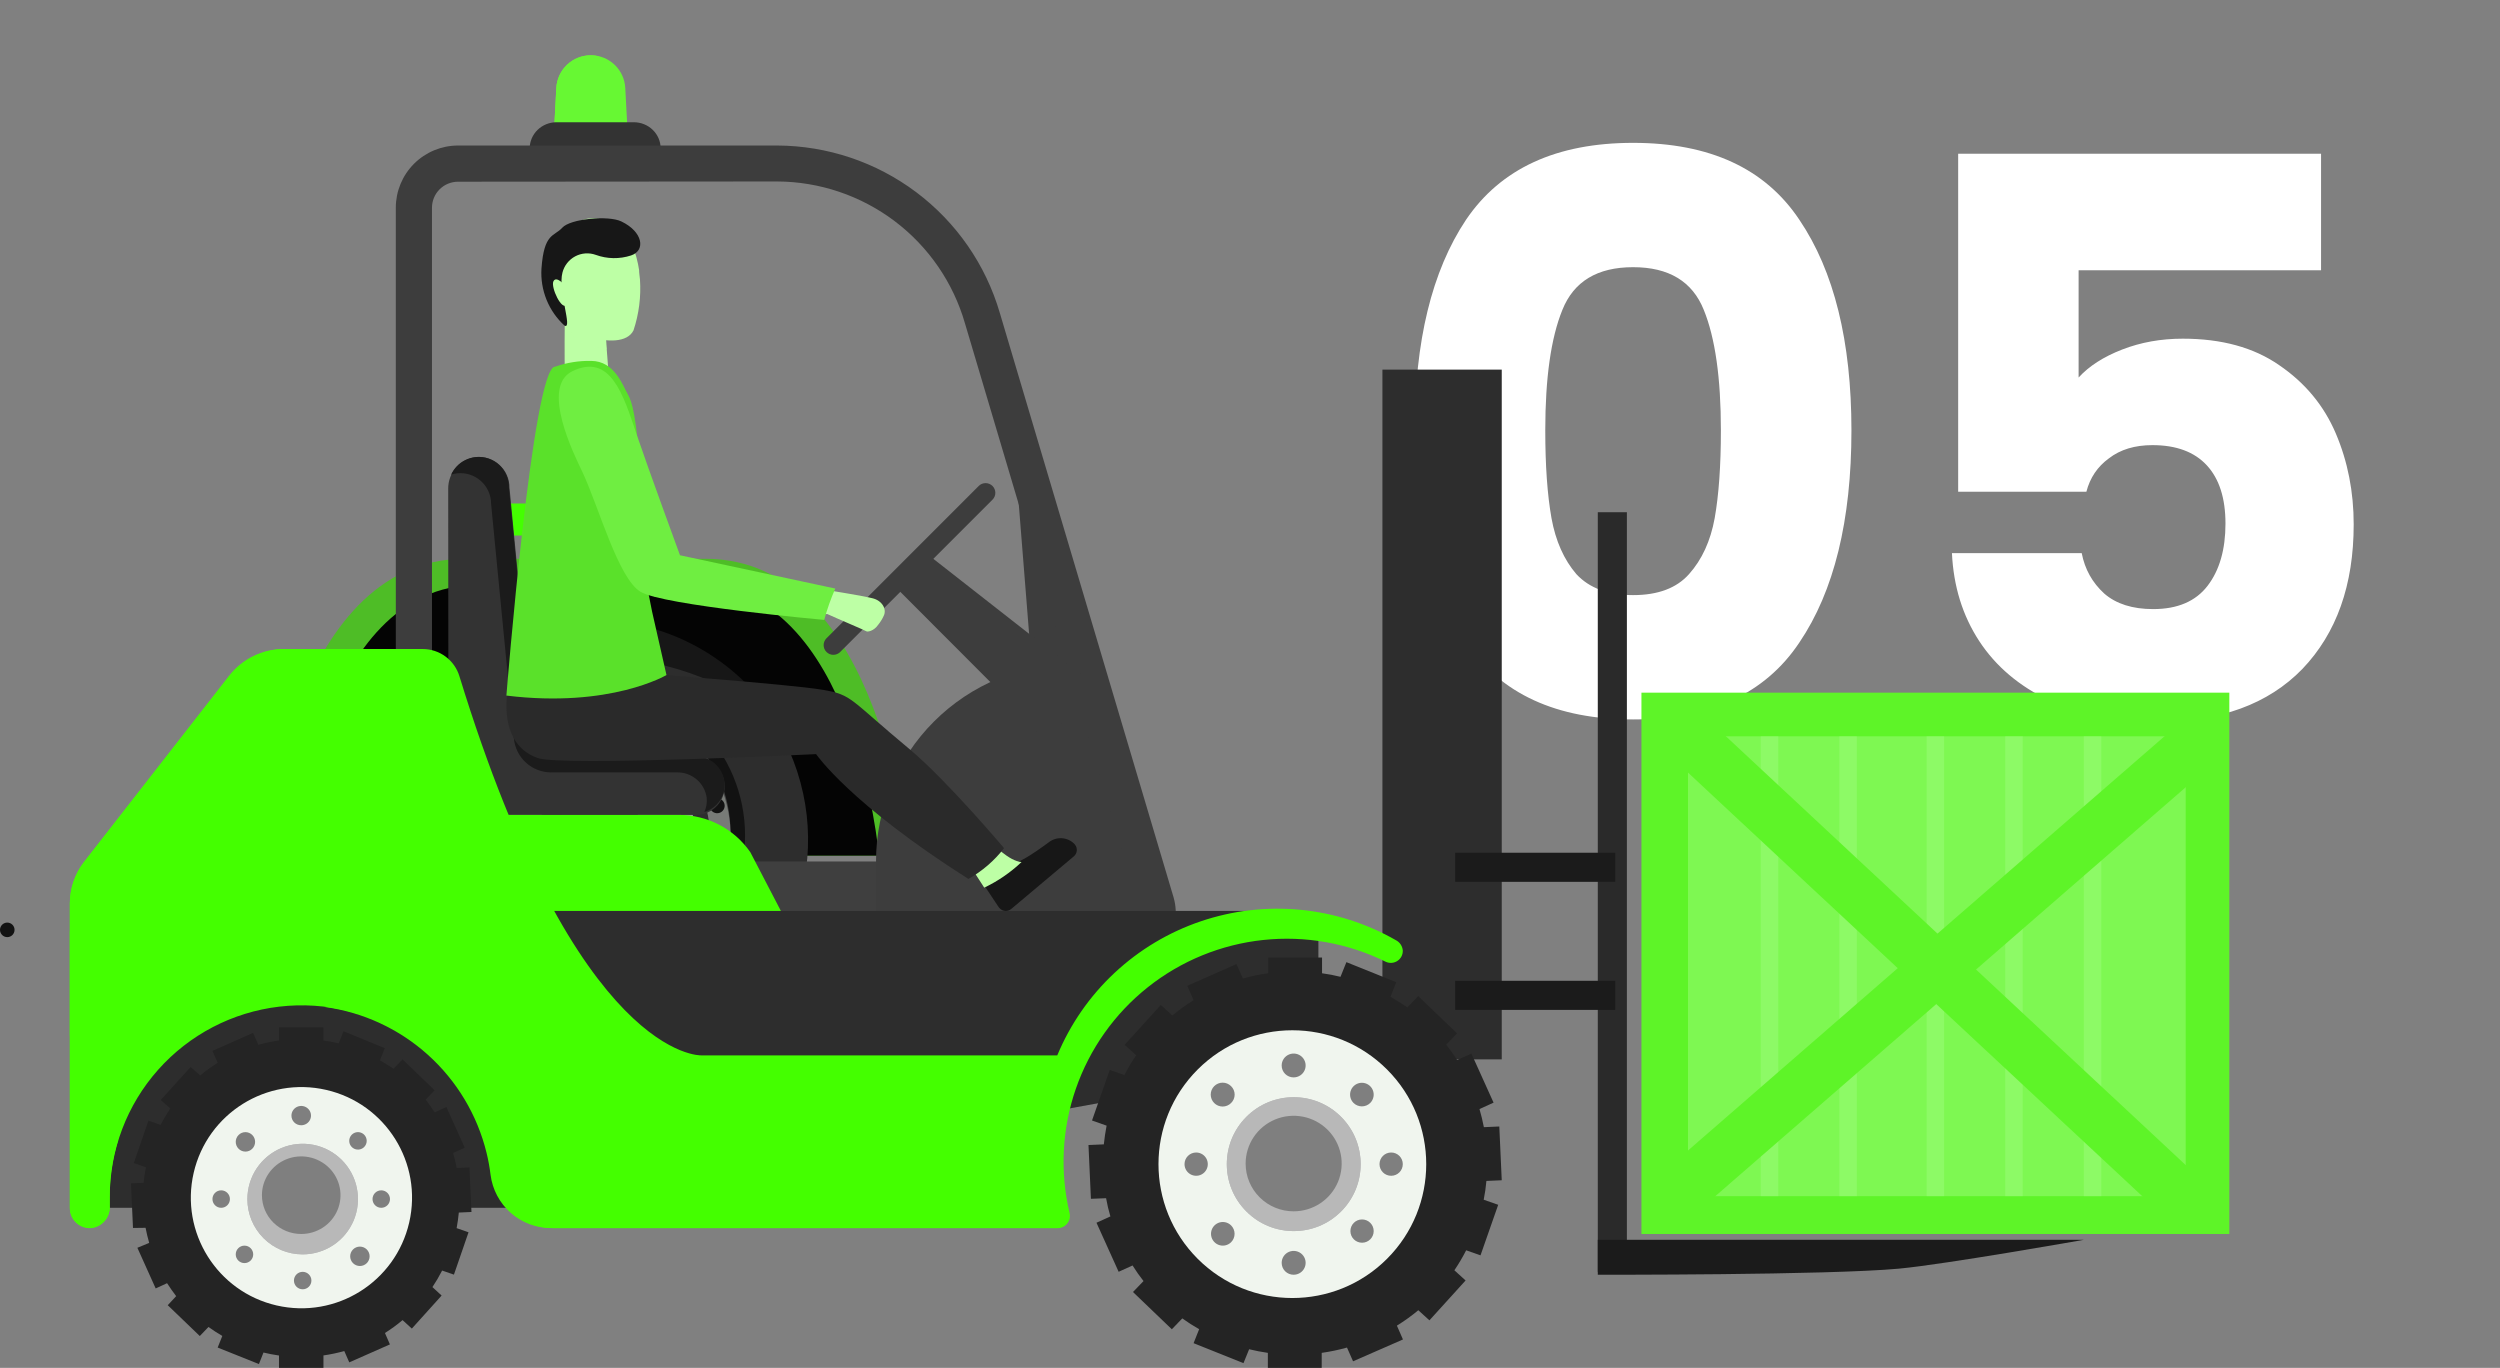 <svg xmlns="http://www.w3.org/2000/svg" width="859" height="470" viewBox="0 0 859 470" fill="none"><rect x="0" y="0" width="859" height="470" fill="#808080" stroke="none"/><path d="M486.1 147.875C486.1 117.259 491.974 93.14 503.722 75.518C515.648 57.896 534.783 49.085 561.127 49.085C587.471 49.085 606.517 57.896 618.265 75.518C630.191 93.14 636.154 117.259 636.154 147.875C636.154 178.847 630.191 203.144 618.265 220.766C606.517 238.388 587.471 247.199 561.127 247.199C534.783 247.199 515.648 238.388 503.722 220.766C491.974 203.144 486.1 178.847 486.1 147.875ZM591.298 147.875C591.298 129.897 589.34 116.102 585.424 106.49C581.508 96.7 573.409 91.805 561.127 91.805C548.845 91.805 540.746 96.7 536.83 106.49C532.914 116.102 530.956 129.897 530.956 147.875C530.956 159.979 531.668 170.036 533.092 178.046C534.516 185.878 537.364 192.286 541.636 197.27C546.086 202.076 552.583 204.479 561.127 204.479C569.671 204.479 576.079 202.076 580.351 197.27C584.801 192.286 587.738 185.878 589.162 178.046C590.586 170.036 591.298 159.979 591.298 147.875ZM797.514 92.873H714.21V129.719C717.77 125.803 722.754 122.599 729.162 120.107C735.57 117.615 742.512 116.369 749.988 116.369C763.338 116.369 774.374 119.395 783.096 125.447C791.996 131.499 798.493 139.331 802.587 148.943C806.681 158.555 808.728 168.968 808.728 180.182C808.728 201.008 802.854 217.562 791.106 229.844C779.358 241.948 762.804 248 741.444 248C727.204 248 714.833 245.597 704.331 240.791C693.829 235.807 685.73 228.954 680.034 220.232C674.338 211.51 671.223 201.453 670.689 190.061H715.278C716.346 195.579 718.927 200.207 723.021 203.945C727.115 207.505 732.722 209.285 739.842 209.285C748.208 209.285 754.438 206.615 758.532 201.275C762.626 195.935 764.673 188.815 764.673 179.915C764.673 171.193 762.537 164.518 758.265 159.89C753.993 155.262 747.763 152.948 739.575 152.948C733.523 152.948 728.539 154.461 724.623 157.487C720.707 160.335 718.126 164.162 716.88 168.968H672.825V52.823H797.514V92.873Z" fill="white"></path><path d="M242.433 192H159.683C99.001 192 90 294 90 294H312C312 294 303.086 192 242.433 192Z" fill="#4EBD26"></path><path d="M238.951 201H164.02C109.106 201 101 294 101 294H302C302 294 293.894 201 238.951 201Z" fill="#040404"></path><path d="M225.465 360.279C265.122 347.394 286.825 304.8 273.94 265.143C261.055 225.487 218.461 203.784 178.805 216.669C139.148 229.554 117.445 272.148 130.33 311.805C143.215 351.462 185.808 373.164 225.465 360.279Z" fill="#2D2D2D"></path><path d="M203.515 225.825C226.576 225.532 249.021 233.372 267 248C260.144 237.26 250.741 228.431 239.649 222.317C228.557 216.203 216.129 213 203.5 213C190.871 213 178.443 216.203 167.351 222.317C156.259 228.431 146.856 237.26 140 248C157.988 233.368 180.443 225.528 203.515 225.825Z" fill="#171717"></path><path d="M256 287C256 297.484 252.861 307.732 246.982 316.448C241.102 325.165 232.744 331.958 222.967 335.968C213.189 339.979 202.431 341.027 192.052 338.979C181.673 336.932 172.14 331.882 164.66 324.466C157.179 317.051 152.085 307.605 150.024 297.322C147.963 287.039 149.027 276.382 153.081 266.698C157.135 257.014 163.996 248.738 172.798 242.918C181.6 237.098 191.947 233.994 202.529 234C209.553 234 216.509 235.371 222.998 238.035C229.487 240.699 235.383 244.603 240.349 249.525C245.315 254.447 249.253 260.29 251.938 266.72C254.623 273.15 256.004 280.041 256 287Z" fill="#121212"></path><path d="M236.884 322.295C255.824 303.355 255.824 272.646 236.884 253.705C217.944 234.765 187.235 234.765 168.295 253.705C149.354 272.646 149.354 303.354 168.295 322.295C187.235 341.235 217.943 341.235 236.884 322.295Z" fill="#525651"></path><path opacity="0.22" d="M202.514 239C229.28 239 251 260.038 251 286H154C154 260.038 175.72 239 202.514 239Z" fill="white"></path><path d="M231.974 316.992C247.985 300.98 247.985 275.02 231.974 259.009C215.963 242.997 190.003 242.997 173.991 259.009C157.98 275.02 157.98 300.98 173.991 316.992C190.003 333.003 215.962 333.003 231.974 316.992Z" fill="#2E2E2E"></path><path d="M202.5 325C222.658 325 239 308.658 239 288.5C239 268.342 222.658 252 202.5 252C182.342 252 166 268.342 166 288.5C166 308.658 182.342 325 202.5 325Z" fill="#838D7F"></path><path opacity="0.22" d="M202.529 252C212.202 252 221.478 255.793 228.318 262.544C235.158 269.295 239 278.452 239 288H166C166.004 283.269 166.952 278.584 168.79 274.215C170.627 269.845 173.319 265.875 176.711 262.532C180.103 259.189 184.129 256.539 188.559 254.732C192.989 252.924 197.736 251.996 202.529 252Z" fill="white"></path><path d="M221 288.471C221.006 292.132 219.925 295.713 217.894 298.76C215.864 301.807 212.975 304.182 209.593 305.586C206.211 306.99 202.489 307.359 198.898 306.646C195.307 305.933 192.008 304.171 189.418 301.581C186.829 298.992 185.067 295.693 184.354 292.102C183.641 288.511 184.01 284.789 185.414 281.407C186.818 278.025 189.193 275.136 192.24 273.106C195.287 271.075 198.868 269.994 202.529 270C204.955 270 207.357 270.478 209.598 271.406C211.839 272.334 213.875 273.695 215.59 275.41C217.305 277.125 218.666 279.161 219.594 281.402C220.522 283.643 221 286.045 221 288.471Z" fill="#2D2D2D"></path><path d="M203.015 277.951C209.647 277.804 216.082 280.326 221 285C220.053 280.734 217.759 276.929 214.491 274.206C211.223 271.482 207.173 270 203 270C198.827 270 194.777 271.482 191.509 274.206C188.241 276.929 185.947 280.734 185 285C189.927 280.322 196.373 277.8 203.015 277.951Z" fill="#171717"></path><path d="M200.172 333.386C200.166 333.899 200.314 334.401 200.596 334.83C200.878 335.259 201.283 335.595 201.758 335.795C202.233 335.995 202.757 336.05 203.263 335.954C203.77 335.857 204.236 335.614 204.603 335.253C204.97 334.893 205.221 334.432 205.324 333.93C205.427 333.428 205.377 332.907 205.181 332.433C204.985 331.959 204.651 331.553 204.223 331.268C203.794 330.983 203.29 330.83 202.774 330.83C202.434 330.827 202.096 330.89 201.78 331.016C201.465 331.143 201.178 331.331 200.936 331.569C200.694 331.806 200.502 332.089 200.37 332.401C200.239 332.713 200.172 333.048 200.172 333.386ZM200.172 243.585C200.172 244.096 200.324 244.596 200.61 245.021C200.896 245.446 201.303 245.777 201.778 245.973C202.254 246.169 202.777 246.22 203.282 246.12C203.786 246.02 204.25 245.774 204.614 245.413C204.978 245.051 205.226 244.591 205.326 244.089C205.427 243.588 205.375 243.068 205.178 242.596C204.981 242.123 204.648 241.72 204.22 241.436C203.792 241.152 203.289 241 202.774 241C202.084 241 201.422 241.272 200.934 241.757C200.446 242.242 200.172 242.899 200.172 243.585ZM188.565 331.179C188.472 331.507 188.447 331.85 188.49 332.188C188.532 332.526 188.643 332.852 188.815 333.147C188.986 333.442 189.215 333.7 189.489 333.905C189.762 334.111 190.074 334.26 190.407 334.345C190.735 334.43 191.077 334.451 191.413 334.406C191.75 334.36 192.074 334.249 192.367 334.079C192.66 333.909 192.917 333.684 193.122 333.415C193.328 333.147 193.478 332.841 193.564 332.515C193.651 332.189 193.671 331.849 193.626 331.515C193.58 331.181 193.468 330.859 193.297 330.568C193.126 330.276 192.899 330.021 192.629 329.817C192.359 329.613 192.05 329.464 191.722 329.378C191.396 329.29 191.055 329.267 190.72 329.31C190.384 329.353 190.061 329.461 189.768 329.628C189.474 329.796 189.217 330.019 189.011 330.285C188.804 330.551 188.653 330.855 188.565 331.179ZM211.955 244.456C211.868 244.782 211.847 245.122 211.893 245.456C211.939 245.79 212.05 246.112 212.221 246.403C212.393 246.695 212.62 246.95 212.89 247.154C213.16 247.358 213.468 247.507 213.797 247.593C214.125 247.679 214.467 247.699 214.803 247.654C215.14 247.608 215.464 247.497 215.757 247.328C216.05 247.158 216.307 246.932 216.512 246.664C216.718 246.395 216.868 246.089 216.954 245.763C217.04 245.437 217.061 245.097 217.016 244.763C216.97 244.429 216.858 244.107 216.687 243.816C216.516 243.525 216.289 243.27 216.019 243.065C215.749 242.861 215.44 242.712 215.112 242.626C214.784 242.541 214.442 242.52 214.105 242.565C213.769 242.611 213.445 242.722 213.152 242.892C212.859 243.062 212.602 243.287 212.397 243.556C212.191 243.824 212.041 244.13 211.955 244.456ZM177.922 326.183C177.581 326.773 177.489 327.472 177.668 328.129C177.846 328.785 178.279 329.344 178.872 329.683C179.466 330.022 180.17 330.113 180.831 329.936C181.491 329.759 182.054 329.328 182.395 328.739C182.737 328.149 182.83 327.449 182.655 326.791C182.479 326.133 182.05 325.57 181.46 325.225C181.165 325.055 180.839 324.944 180.5 324.9C180.162 324.856 179.818 324.879 179.489 324.968C179.16 325.058 178.852 325.211 178.583 325.42C178.314 325.628 178.089 325.888 177.922 326.183ZM223.006 248.319C222.665 248.908 222.574 249.608 222.752 250.264C222.93 250.921 223.363 251.48 223.957 251.819C224.55 252.157 225.254 252.248 225.915 252.071C226.576 251.894 227.138 251.464 227.48 250.875C227.649 250.583 227.758 250.261 227.802 249.927C227.845 249.593 227.822 249.254 227.734 248.929C227.646 248.604 227.494 248.3 227.287 248.033C227.081 247.766 226.823 247.543 226.529 247.375C226.236 247.207 225.912 247.098 225.576 247.055C225.24 247.012 224.898 247.034 224.571 247.122C224.244 247.21 223.937 247.361 223.669 247.566C223.4 247.771 223.175 248.027 223.006 248.319ZM168.975 318.429C168.734 318.667 168.543 318.949 168.412 319.261C168.281 319.572 168.214 319.907 168.214 320.244C168.214 320.582 168.281 320.916 168.412 321.227C168.543 321.539 168.734 321.822 168.975 322.059C169.46 322.541 170.117 322.811 170.803 322.811C171.488 322.811 172.146 322.541 172.63 322.059C173.115 321.578 173.387 320.925 173.387 320.244C173.387 319.563 173.115 318.91 172.63 318.429C172.391 318.189 172.106 317.999 171.793 317.869C171.479 317.739 171.143 317.672 170.803 317.672C170.463 317.672 170.127 317.739 169.813 317.869C169.499 317.999 169.215 318.189 168.975 318.429ZM232.889 254.912C232.404 255.393 232.132 256.046 232.132 256.727C232.132 257.408 232.404 258.061 232.889 258.542C233.373 259.023 234.031 259.294 234.716 259.294C235.401 259.294 236.059 259.023 236.543 258.542C236.785 258.304 236.976 258.022 237.107 257.71C237.238 257.399 237.305 257.064 237.305 256.727C237.305 256.389 237.238 256.055 237.107 255.744C236.976 255.432 236.785 255.149 236.543 254.912C236.056 254.435 235.4 254.167 234.716 254.167C234.032 254.167 233.375 254.435 232.889 254.912ZM162.309 308.758C161.719 309.103 161.29 309.666 161.115 310.324C160.94 310.982 161.033 311.682 161.374 312.272C161.715 312.861 162.278 313.292 162.939 313.469C163.599 313.646 164.304 313.555 164.897 313.216C165.49 312.877 165.923 312.318 166.102 311.661C166.28 311.005 166.188 310.305 165.847 309.716C165.504 309.125 164.94 308.692 164.277 308.513C163.614 308.333 162.907 308.421 162.309 308.758ZM240.549 263.799C239.958 264.144 239.529 264.707 239.354 265.365C239.179 266.023 239.272 266.723 239.613 267.313C239.871 267.747 240.252 268.096 240.709 268.316C241.166 268.536 241.678 268.616 242.181 268.547C242.684 268.478 243.155 268.263 243.535 267.929C243.915 267.595 244.187 267.156 244.317 266.669C244.447 266.181 244.429 265.667 244.265 265.189C244.1 264.712 243.798 264.294 243.395 263.987C242.992 263.68 242.507 263.499 242.001 263.465C241.494 263.432 240.989 263.548 240.549 263.799ZM158.421 297.634C157.93 297.766 157.489 298.04 157.155 298.421C156.821 298.802 156.608 299.273 156.543 299.774C156.478 300.275 156.564 300.784 156.79 301.237C157.016 301.69 157.372 302.066 157.813 302.317C158.255 302.569 158.761 302.685 159.269 302.651C159.776 302.616 160.262 302.434 160.665 302.125C161.068 301.817 161.37 301.396 161.532 300.917C161.695 300.439 161.711 299.923 161.578 299.435C161.494 299.108 161.344 298.802 161.139 298.534C160.933 298.266 160.676 298.041 160.382 297.873C160.087 297.706 159.762 297.598 159.425 297.557C159.089 297.516 158.747 297.542 158.421 297.634ZM245.753 274.371C245.423 274.458 245.114 274.609 244.844 274.816C244.574 275.023 244.348 275.282 244.18 275.576C244.011 275.871 243.903 276.196 243.862 276.532C243.821 276.869 243.847 277.21 243.94 277.536C244.119 278.191 244.552 278.749 245.144 279.086C245.736 279.424 246.439 279.514 247.098 279.337C247.757 279.16 248.318 278.73 248.658 278.142C248.998 277.553 249.089 276.855 248.911 276.2C248.732 275.544 248.301 274.984 247.71 274.642C247.119 274.299 246.416 274.202 245.753 274.371ZM157.544 285.93C157.036 285.935 156.542 286.09 156.122 286.374C155.703 286.659 155.378 287.06 155.188 287.527C154.997 287.995 154.951 288.508 155.053 289.002C155.156 289.495 155.403 289.948 155.764 290.303C156.125 290.657 156.583 290.898 157.082 290.994C157.58 291.09 158.096 291.038 158.564 290.844C159.033 290.65 159.433 290.322 159.714 289.902C159.996 289.483 160.146 288.99 160.146 288.485C160.146 288.147 160.078 287.813 159.947 287.501C159.816 287.189 159.624 286.906 159.382 286.668C159.14 286.43 158.853 286.243 158.537 286.116C158.222 285.989 157.884 285.926 157.544 285.93Z" fill="#121212"></path><path d="M247.5 290C248.881 290 250 288.881 250 287.5C250 286.119 248.881 285 247.5 285C246.119 285 245 286.119 245 287.5C245 288.881 246.119 290 247.5 290Z" fill="#121212"></path><path d="M160.222 273.855C159.563 273.686 158.864 273.784 158.276 274.127C157.688 274.469 157.259 275.03 157.081 275.686C156.955 276.175 156.976 276.691 157.142 277.167C157.309 277.644 157.612 278.061 158.015 278.366C158.418 278.67 158.902 278.849 159.407 278.879C159.911 278.909 160.413 278.79 160.849 278.535C161.286 278.281 161.637 277.903 161.859 277.45C162.081 276.996 162.163 276.487 162.096 275.987C162.029 275.486 161.816 275.017 161.482 274.637C161.149 274.258 160.71 273.986 160.222 273.855ZM247.101 297.138C246.612 297.006 246.095 297.022 245.616 297.184C245.136 297.346 244.715 297.646 244.406 298.046C244.097 298.447 243.914 298.93 243.88 299.435C243.846 299.939 243.962 300.443 244.214 300.881C244.466 301.32 244.842 301.674 245.296 301.899C245.749 302.124 246.259 302.209 246.761 302.145C247.263 302.08 247.734 301.868 248.116 301.536C248.497 301.204 248.771 300.766 248.904 300.277C248.996 299.953 249.022 299.613 248.981 299.279C248.94 298.944 248.832 298.621 248.664 298.328C248.496 298.036 248.271 297.78 248.003 297.575C247.734 297.371 247.427 297.222 247.101 297.138ZM165.341 263.275C164.899 263.014 164.39 262.891 163.877 262.921C163.365 262.951 162.873 263.132 162.464 263.442C162.055 263.751 161.747 264.176 161.58 264.661C161.413 265.146 161.394 265.669 161.525 266.165C161.656 266.661 161.932 267.107 162.317 267.445C162.702 267.784 163.18 268.001 163.688 268.068C164.197 268.135 164.714 268.05 165.174 267.823C165.635 267.595 166.017 267.237 166.272 266.792C166.612 266.201 166.704 265.501 166.53 264.842C166.356 264.184 165.929 263.62 165.341 263.275ZM243.232 308.271C242.638 307.934 241.934 307.846 241.275 308.026C240.616 308.206 240.054 308.638 239.713 309.23C239.374 309.82 239.282 310.52 239.46 311.177C239.637 311.834 240.068 312.394 240.658 312.733C241.248 313.072 241.949 313.163 242.606 312.986C243.264 312.809 243.824 312.378 244.163 311.788C244.502 311.198 244.595 310.497 244.421 309.838C244.247 309.18 243.819 308.617 243.232 308.271ZM173.02 254.38C172.536 253.903 171.883 253.635 171.202 253.635C170.522 253.635 169.869 253.903 169.384 254.38C169.144 254.618 168.954 254.901 168.824 255.213C168.694 255.525 168.627 255.859 168.627 256.197C168.627 256.535 168.694 256.869 168.824 257.181C168.954 257.493 169.144 257.776 169.384 258.014C169.866 258.495 170.52 258.766 171.202 258.766C171.884 258.766 172.538 258.495 173.02 258.014C173.502 257.532 173.773 256.878 173.773 256.197C173.773 255.515 173.502 254.862 173.02 254.38ZM236.601 317.95C236.363 317.711 236.08 317.52 235.768 317.39C235.456 317.26 235.121 317.193 234.783 317.193C234.445 317.193 234.11 317.26 233.798 317.39C233.486 317.52 233.203 317.711 232.965 317.95C232.483 318.432 232.212 319.086 232.212 319.767C232.212 320.449 232.483 321.102 232.965 321.584C233.447 322.066 234.101 322.336 234.783 322.336C235.465 322.336 236.119 322.066 236.601 321.584C236.841 321.346 237.031 321.063 237.162 320.751C237.292 320.439 237.358 320.105 237.358 319.767C237.358 319.429 237.292 319.095 237.162 318.783C237.031 318.471 236.841 318.188 236.601 317.95ZM182.735 247.782C182.568 247.486 182.345 247.226 182.078 247.017C181.81 246.808 181.503 246.655 181.176 246.566C180.848 246.476 180.506 246.453 180.17 246.497C179.833 246.541 179.509 246.652 179.215 246.823C178.628 247.168 178.201 247.732 178.027 248.39C177.852 249.049 177.945 249.749 178.284 250.34C178.624 250.93 179.184 251.36 179.841 251.538C180.498 251.715 181.199 251.624 181.789 251.284C182.379 250.945 182.81 250.386 182.988 249.729C183.165 249.072 183.074 248.372 182.735 247.782ZM227.701 325.711C227.535 325.416 227.311 325.156 227.044 324.947C226.776 324.738 226.469 324.585 226.142 324.495C225.814 324.406 225.472 324.383 225.136 324.427C224.799 324.471 224.475 324.582 224.181 324.752C223.594 325.098 223.167 325.661 222.993 326.32C222.819 326.978 222.911 327.679 223.251 328.269C223.59 328.859 224.15 329.29 224.807 329.467C225.464 329.644 226.165 329.553 226.755 329.214C227.345 328.875 227.777 328.315 227.954 327.658C228.131 327.002 228.04 326.301 227.701 325.711ZM193.845 243.916C193.759 243.589 193.61 243.283 193.405 243.015C193.201 242.746 192.946 242.52 192.654 242.35C192.362 242.18 192.04 242.069 191.705 242.024C191.371 241.978 191.031 241.999 190.704 242.085C190.377 242.17 190.071 242.32 189.802 242.524C189.533 242.728 189.307 242.983 189.137 243.275C188.967 243.567 188.856 243.889 188.81 244.223C188.765 244.557 188.786 244.898 188.872 245.224C188.958 245.55 189.107 245.857 189.311 246.125C189.516 246.394 189.771 246.62 190.063 246.79C190.354 246.96 190.677 247.071 191.011 247.116C191.346 247.162 191.686 247.141 192.013 247.055C192.339 246.969 192.646 246.82 192.915 246.616C193.184 246.411 193.409 246.156 193.58 245.865C193.75 245.573 193.861 245.251 193.906 244.917C193.952 244.582 193.931 244.242 193.845 243.916ZM217.114 330.711C217.026 330.386 216.875 330.082 216.67 329.816C216.464 329.55 216.208 329.327 215.917 329.159C215.625 328.992 215.303 328.884 214.969 328.841C214.636 328.798 214.297 328.821 213.972 328.909C213.474 329.038 213.026 329.312 212.685 329.697C212.344 330.081 212.125 330.559 212.057 331.068C211.988 331.578 212.073 332.096 212.3 332.557C212.528 333.018 212.887 333.401 213.333 333.657C213.779 333.913 214.292 334.03 214.805 333.994C215.318 333.957 215.808 333.769 216.214 333.453C216.619 333.137 216.921 332.708 217.082 332.219C217.242 331.731 217.253 331.206 217.114 330.711Z" fill="#121212"></path><path d="M2.5 322C3.881 322 5 320.881 5 319.5C5 318.119 3.881 317 2.5 317C1.119 317 0 318.119 0 319.5C0 320.881 1.119 322 2.5 322Z" fill="#121212"></path><path d="M172 184H208V173H172V184Z" fill="#44FF00"></path><path d="M475 364H516V127H475V364Z" fill="#2D2D2D"></path><path d="M549 437H559V176H549V437Z" fill="#2A2A2A"></path><path d="M716 426C716 426 668.563 434.401 652.509 435.904C628.081 438.174 549 437.997 549 437.997V426H716Z" fill="#1B1B1B"></path><path d="M500 303H555V293H500V303Z" fill="#1B1B1B"></path><path d="M500 347H555V337H500V347Z" fill="#1B1B1B"></path><path d="M203.058 19.001C206.081 18.997 208.991 20.161 211.185 22.254C213.379 24.346 214.689 27.206 214.844 30.243L216 52H190L191.156 30.243C191.312 27.186 192.638 24.309 194.857 22.213C197.075 20.118 200.014 18.967 203.058 19.001Z" fill="#67F833"></path><g style="mix-blend-mode:multiply"><path d="M191.141 30.242C191.298 27.206 192.625 24.346 194.846 22.253C197.067 20.161 200.013 18.996 203.075 19C204.064 19.009 205.047 19.145 206 19.407C203.55 20.042 201.365 21.434 199.762 23.381C198.159 25.328 197.219 27.731 197.079 30.242L195.938 52H190L191.141 30.242Z" fill="#67F833"></path></g><path d="M191.255 42H217.745C218.959 41.996 220.162 42.226 221.285 42.677C222.408 43.128 223.428 43.79 224.288 44.626C225.147 45.462 225.83 46.456 226.295 47.549C226.76 48.643 227 49.816 227 51H182C182 49.816 182.24 48.643 182.705 47.549C183.17 46.456 183.853 45.462 184.712 44.626C185.572 43.79 186.592 43.128 187.715 42.677C188.838 42.226 190.041 41.996 191.255 42Z" fill="#333333"></path><path d="M240 323H341V296H240V323Z" fill="#3F3F3F"></path><path d="M301 323H369V228C350.97 228 333.679 235.16 320.927 247.905C308.175 260.65 301.008 277.937 301 295.965V323Z" fill="#3D3D3D"></path><path d="M347 135L362.478 329L399 313.509L347 135Z" fill="#3D3D3D"></path><path d="M154.001 168.012C153.96 165.333 154.904 162.733 156.652 160.711C158.4 158.689 160.829 157.388 163.473 157.058C164.937 156.903 166.418 157.059 167.818 157.517C169.218 157.975 170.507 158.725 171.6 159.717C172.693 160.709 173.566 161.922 174.162 163.276C174.758 164.629 175.064 166.095 175.06 167.575L182.881 248.653C183.19 251.844 184.67 254.805 187.031 256.959C189.393 259.114 192.467 260.307 195.655 260.306H238.786C241.272 260.265 243.685 261.15 245.562 262.79C247.439 264.43 248.646 266.71 248.953 269.192C249.087 270.561 248.934 271.943 248.504 273.249C248.074 274.555 247.376 275.756 246.456 276.774C245.537 277.792 244.415 278.605 243.164 279.161C241.913 279.717 240.559 280.002 239.192 280H172.279C170.524 279.998 168.803 279.517 167.298 278.609C165.793 277.701 164.562 276.4 163.734 274.843H154.088L154.001 168.012Z" fill="#333333"></path><path d="M242.825 274.099C242.484 271.656 241.259 269.421 239.381 267.818C237.503 266.215 235.101 265.355 232.631 265.4H189.386C186.19 265.4 183.108 264.213 180.74 262.069C178.372 259.924 176.889 256.977 176.579 253.8L168.737 173.098C168.737 171.625 168.427 170.169 167.828 168.824C167.228 167.478 166.353 166.273 165.258 165.287C164.163 164.3 162.873 163.554 161.471 163.096C160.07 162.638 158.587 162.48 157.12 162.63C156.399 162.709 155.688 162.864 155 163.094C155.987 160.921 157.692 159.155 159.83 158.091C161.968 157.026 164.407 156.73 166.739 157.25C169.07 157.771 171.15 159.077 172.63 160.949C174.11 162.822 174.899 165.146 174.865 167.53L182.707 248.233C183.017 251.409 184.5 254.357 186.868 256.501C189.236 258.645 192.318 259.833 195.514 259.832H238.759C241.251 259.792 243.671 260.672 245.552 262.305C247.434 263.937 248.645 266.207 248.953 268.677C249.176 270.934 248.605 273.199 247.339 275.083C246.072 276.966 244.189 278.351 242.012 279C242.709 277.466 242.989 275.776 242.825 274.099Z" fill="#1B1B1B"></path><path d="M276 327.765L257.81 292.814C255.077 288.866 251.42 285.637 247.155 283.405C242.89 281.173 238.144 280.004 233.325 280H142V337L276 327.765Z" fill="#44FF00"></path><path d="M136 71.368C136 65.706 138.251 60.275 142.258 56.269C146.264 52.262 151.7 50.008 157.371 50H267.01C284.263 50.063 301.033 55.692 314.821 66.047C328.608 76.403 338.675 90.93 343.52 107.464L403.247 308.356C404.075 311.231 404.222 314.258 403.678 317.2C403.134 320.141 401.912 322.916 400.111 325.305C398.309 327.695 395.976 329.634 393.295 330.969C390.614 332.304 387.66 333 384.664 333H136V71.368ZM157.371 62.438C154.999 62.438 152.724 63.379 151.047 65.053C149.37 66.728 148.427 68.999 148.427 71.368V320.707H384.664C385.725 320.711 386.772 320.469 387.723 320C388.674 319.531 389.503 318.848 390.145 318.005C390.786 317.162 391.223 316.181 391.421 315.141C391.619 314.1 391.572 313.028 391.284 312.009L331.557 111.088C327.521 97.089 319.049 84.773 307.412 75.986C295.775 67.2 281.6 62.416 267.01 62.351L157.371 62.438Z" fill="#3D3D3D"></path><path d="M443.545 313H45.455C42.947 313 40.542 313.99 38.769 315.754C36.996 317.517 36 319.908 36 322.401V415H179.998L453 365.283V322.43C453.004 321.193 452.762 319.967 452.289 318.823C451.815 317.68 451.119 316.64 450.241 315.764C449.363 314.888 448.319 314.193 447.17 313.718C446.021 313.244 444.789 313 443.545 313Z" fill="#2D2D2D"></path><path d="M374.84 411.909L374 393.433L379.271 393.201C379.503 391.03 379.821 388.858 380.227 386.773L375.216 385.006L381.298 367.631L386.338 369.397C387.543 367.045 388.897 364.772 390.393 362.592L386.425 359.001L398.849 345.304L402.817 348.924C405.132 347.009 407.57 345.248 410.116 343.653L407.943 338.73L424.857 331.259L427.058 336.211C429.91 335.413 432.813 334.813 435.747 334.415V329H454.253V334.415C456.388 334.703 458.506 335.109 460.596 335.632L462.623 330.593L479.769 337.485L477.77 342.495C479.74 343.624 481.622 344.84 483.563 346.144L487.299 342.263L500.65 355.063L496.914 358.943C498.246 360.652 499.521 362.389 500.679 364.214L505.574 362.013L513.191 378.867L508.354 381.068C508.933 383.095 509.455 385.18 509.86 387.294L515.16 387.062L516 405.538L510.729 405.77C510.538 407.937 510.228 410.093 509.802 412.227L514.783 413.965L508.702 431.34L503.778 429.603C502.569 431.971 501.215 434.264 499.723 436.466L503.575 439.97L491.151 453.667L487.328 450.192C485.006 452.133 482.547 453.904 479.971 455.492L482.057 460.241L464.911 467.741L462.826 463.021C459.973 463.82 457.071 464.43 454.137 464.845V470H435.631V464.845C433.459 464.527 431.287 464.121 429.201 463.6L427.261 468.378L410.116 461.515L412.027 456.708C410.03 455.58 408.096 454.342 406.235 453.001L402.643 456.737L389.292 443.937L392.912 440.173C391.556 438.46 390.299 436.671 389.147 434.815L384.368 436.987L376.751 420.133L381.53 417.961C380.919 415.906 380.426 413.818 380.053 411.706L374.84 411.909Z" fill="#242424"></path><path d="M476.58 432.527C494.545 414.563 494.545 385.437 476.581 367.473C458.617 349.509 429.491 349.509 411.527 367.473C393.563 385.437 393.563 414.563 411.527 432.527C429.491 450.491 458.616 450.491 476.58 432.527Z" fill="#F0F5EE"></path><path d="M460.79 416.264C469.772 407.282 469.772 392.719 460.79 383.737C451.808 374.755 437.246 374.754 428.264 383.736C419.281 392.719 419.281 407.281 428.263 416.264C437.245 425.246 451.808 425.246 460.79 416.264Z" fill="#B8B8B8"></path><path d="M460.79 416.264C469.772 407.282 469.772 392.719 460.79 383.737C451.808 374.755 437.246 374.754 428.264 383.736C419.281 392.719 419.281 407.281 428.263 416.264C437.245 425.246 451.808 425.246 460.79 416.264Z" fill="#B8B8B8"></path><path d="M428 399.826C427.994 396.577 428.958 393.399 430.769 390.695C432.579 387.992 435.156 385.883 438.172 384.637C441.188 383.391 444.509 383.064 447.712 383.696C450.915 384.329 453.858 385.892 456.167 388.19C458.477 390.487 460.049 393.415 460.684 396.601C461.32 399.788 460.991 403.091 459.738 406.091C458.486 409.092 456.367 411.655 453.649 413.457C450.931 415.258 447.737 416.217 444.471 416.211C440.103 416.211 435.913 414.485 432.824 411.412C429.735 408.339 428 404.171 428 399.826ZM440.382 366.125C440.377 365.313 440.614 364.517 441.064 363.839C441.514 363.161 442.157 362.631 442.911 362.317C443.664 362.004 444.495 361.92 445.296 362.077C446.098 362.234 446.834 362.625 447.412 363.2C447.989 363.774 448.382 364.507 448.54 365.304C448.698 366.102 448.614 366.928 448.299 367.677C447.983 368.427 447.451 369.066 446.769 369.514C446.088 369.962 445.288 370.198 444.471 370.193C443.387 370.193 442.347 369.764 441.58 369.001C440.813 368.239 440.382 367.204 440.382 366.125ZM440.382 433.933C440.377 433.12 440.614 432.324 441.064 431.646C441.514 430.968 442.157 430.438 442.911 430.125C443.664 429.811 444.495 429.727 445.296 429.885C446.098 430.042 446.834 430.432 447.412 431.007C447.989 431.582 448.382 432.314 448.54 433.112C448.698 433.909 448.614 434.735 448.299 435.485C447.983 436.234 447.451 436.874 446.769 437.322C446.088 437.77 445.288 438.006 444.471 438C443.387 438 442.347 437.571 441.58 436.809C440.813 436.046 440.382 435.011 440.382 433.933Z" fill="#7F7F7F"></path><path d="M478 404C480.209 404 482 402.209 482 400C482 397.791 480.209 396 478 396C475.791 396 474 397.791 474 400C474 402.209 475.791 404 478 404Z" fill="#7F7F7F"></path><path d="M411 396C411.791 396 412.565 396.235 413.222 396.674C413.88 397.114 414.393 397.738 414.696 398.469C414.998 399.2 415.077 400.004 414.923 400.78C414.769 401.556 414.388 402.269 413.828 402.828C413.269 403.388 412.556 403.769 411.78 403.923C411.004 404.077 410.2 403.998 409.469 403.695C408.738 403.393 408.114 402.88 407.674 402.222C407.234 401.564 407 400.791 407 400C407 398.939 407.421 397.922 408.172 397.172C408.922 396.421 409.939 396 411 396Z" fill="#7F7F7F"></path><path d="M468 427C470.209 427 472 425.209 472 423C472 420.791 470.209 419 468 419C465.791 419 464 420.791 464 423C464 425.209 465.791 427 468 427Z" fill="#7F7F7F"></path><path d="M422.996 373.202C423.385 373.578 423.695 374.028 423.906 374.527C424.118 375.025 424.227 375.561 424.227 376.102C424.227 376.644 424.118 377.18 423.906 377.678C423.695 378.177 423.385 378.627 422.996 379.003C422.617 379.386 422.165 379.689 421.668 379.896C421.17 380.103 420.637 380.21 420.098 380.21C419.56 380.21 419.026 380.103 418.529 379.896C418.032 379.689 417.58 379.386 417.2 379.003C416.432 378.234 416 377.191 416 376.102C416 375.014 416.432 373.971 417.2 373.202C417.969 372.432 419.011 372 420.098 372C421.185 372 422.228 372.432 422.996 373.202ZM422.996 426.84C422.426 427.399 421.703 427.778 420.918 427.928C420.133 428.078 419.322 427.993 418.585 427.683C417.849 427.373 417.22 426.852 416.778 426.186C416.336 425.52 416.1 424.738 416.1 423.939C416.1 423.139 416.336 422.357 416.778 421.691C417.22 421.025 417.849 420.504 418.585 420.195C419.322 419.885 420.133 419.799 420.918 419.949C421.703 420.099 422.426 420.478 422.996 421.038C423.378 421.418 423.681 421.87 423.888 422.368C424.095 422.866 424.202 423.399 424.202 423.939C424.202 424.478 424.095 425.012 423.888 425.51C423.681 426.007 423.378 426.459 422.996 426.84ZM470.841 378.945C470.461 379.328 470.01 379.631 469.512 379.838C469.015 380.046 468.482 380.152 467.943 380.152C467.404 380.152 466.871 380.046 466.374 379.838C465.876 379.631 465.425 379.328 465.045 378.945C464.486 378.374 464.108 377.65 463.958 376.865C463.808 376.079 463.893 375.267 464.203 374.53C464.512 373.792 465.032 373.163 465.698 372.72C466.363 372.278 467.144 372.042 467.943 372.042C468.742 372.042 469.523 372.278 470.188 372.72C470.854 373.163 471.374 373.792 471.683 374.53C471.993 375.267 472.078 376.079 471.928 376.865C471.778 377.65 471.4 378.374 470.841 378.945Z" fill="#7F7F7F"></path><path d="M45.696 421.931L45 406.597L49.347 406.423C49.517 404.626 49.778 402.839 50.13 401.069L45.985 399.614L50.999 385.065L55.173 386.52C56.176 384.576 57.289 382.692 58.506 380.875L55.231 377.965L65.49 366.617L68.794 369.527C70.695 367.94 72.699 366.482 74.793 365.163L72.996 361.089L86.966 354.891L88.763 358.994C91.093 358.338 93.466 357.842 95.863 357.51V353H111.137V357.51C112.905 357.743 114.644 358.092 116.382 358.499L118.034 354.338L132.207 360.158L130.555 364.319C132.149 365.25 133.714 366.268 135.221 367.229L138.322 363.999L149.335 374.619L146.263 377.82C147.364 379.246 148.379 380.73 149.364 382.214L153.392 380.381L159.681 394.347L155.682 396.151C156.175 397.839 156.58 399.585 156.928 401.331L161.304 401.127L162 416.432L157.653 416.636C157.479 418.44 157.218 420.244 156.899 421.99L160.986 423.415L155.972 437.964L151.914 436.567C150.911 438.52 149.798 440.415 148.581 442.241L151.74 445.151L141.51 456.499L138.322 453.589C136.409 455.205 134.385 456.683 132.265 458.012L133.975 461.94L120.005 468.109L118.295 464.21C115.947 464.878 113.555 465.384 111.137 465.723V470H95.863V465.752C94.07 465.502 92.29 465.162 90.531 464.733L88.966 468.691L74.793 463.017L76.388 459.03C74.736 458.07 73.17 457.052 71.634 455.946L68.649 459.059L57.636 448.468L60.534 445.355C59.433 443.919 58.39 442.435 57.404 440.903L53.492 442.707L47.203 428.74L51.26 427.052C50.767 425.365 50.362 423.619 50.014 421.873L45.696 421.931Z" fill="#242424"></path><path d="M140.6 420.071C145.321 399.622 132.571 379.217 112.122 374.496C91.673 369.775 71.269 382.525 66.548 402.974C61.827 423.423 74.577 443.827 95.026 448.548C115.475 453.27 135.879 440.52 140.6 420.071Z" fill="#F0F5EE"></path><path d="M85 412.029C84.994 408.266 86.106 404.586 88.194 401.456C90.282 398.326 93.253 395.886 96.729 394.446C100.205 393.006 104.031 392.631 107.721 393.368C111.411 394.105 114.799 395.921 117.455 398.585C120.112 401.25 121.918 404.644 122.643 408.336C123.369 412.028 122.982 415.852 121.532 419.324C120.081 422.796 117.632 425.759 114.496 427.838C111.359 429.916 107.676 431.017 103.914 431C98.892 430.985 94.082 428.979 90.536 425.423C86.991 421.867 85 417.05 85 412.029Z" fill="#B8B8B8"></path><path d="M85 412.029C84.994 408.266 86.106 404.586 88.194 401.456C90.282 398.326 93.253 395.886 96.729 394.446C100.205 393.006 104.031 392.631 107.721 393.368C111.411 394.105 114.799 395.921 117.455 398.585C120.112 401.25 121.918 404.644 122.643 408.336C123.369 412.028 122.982 415.852 121.532 419.324C120.081 422.796 117.632 425.759 114.496 427.838C111.359 429.916 107.676 431.017 103.914 431C98.892 430.985 94.082 428.979 90.536 425.423C86.991 421.867 85 417.05 85 412.029Z" fill="#B8B8B8"></path><path d="M90 410.697C89.994 408.058 90.782 405.476 92.263 403.28C93.744 401.083 95.852 399.37 98.32 398.357C100.788 397.344 103.505 397.078 106.127 397.592C108.748 398.105 111.156 399.375 113.046 401.241C114.936 403.108 116.222 405.486 116.742 408.075C117.262 410.663 116.992 413.346 115.967 415.783C114.941 418.221 113.207 420.302 110.982 421.765C108.758 423.228 106.144 424.006 103.471 424C99.901 423.992 96.479 422.588 93.954 420.095C91.429 417.602 90.008 414.223 90 410.697ZM100.14 383.318C100.14 382.661 100.337 382.018 100.708 381.472C101.079 380.925 101.605 380.5 102.221 380.25C102.837 380 103.514 379.936 104.166 380.066C104.819 380.196 105.418 380.515 105.887 380.982C106.355 381.449 106.673 382.043 106.799 382.689C106.926 383.334 106.855 384.003 106.596 384.608C106.338 385.214 105.902 385.731 105.346 386.092C104.79 386.453 104.137 386.643 103.471 386.637C103.031 386.637 102.596 386.551 102.189 386.384C101.783 386.217 101.415 385.972 101.105 385.663C100.795 385.355 100.55 384.989 100.385 384.586C100.219 384.184 100.136 383.753 100.14 383.318Z" fill="#7F7F7F"></path><path d="M104 443C105.657 443 107 441.657 107 440C107 438.343 105.657 437 104 437C102.343 437 101 438.343 101 440C101 441.657 102.343 443 104 443Z" fill="#7F7F7F"></path><path d="M131 415C132.657 415 134 413.657 134 412C134 410.343 132.657 409 131 409C129.343 409 128 410.343 128 412C128 413.657 129.343 415 131 415Z" fill="#7F7F7F"></path><path d="M76 415C77.657 415 79 413.657 79 412C79 410.343 77.657 409 76 409C74.343 409 73 410.343 73 412C73 413.657 74.343 415 76 415Z" fill="#7F7F7F"></path><path d="M126.024 429.312C126.333 429.621 126.579 429.987 126.746 430.391C126.914 430.795 127 431.228 127 431.666C127 432.103 126.914 432.536 126.746 432.94C126.579 433.344 126.333 433.711 126.024 434.019C125.397 434.647 124.547 435 123.66 435C122.774 435 121.924 434.647 121.297 434.019C120.987 433.711 120.742 433.344 120.574 432.94C120.406 432.536 120.32 432.103 120.32 431.666C120.32 431.228 120.406 430.795 120.574 430.391C120.742 429.987 120.987 429.621 121.297 429.312C121.924 428.684 122.774 428.332 123.66 428.332C124.547 428.332 125.397 428.684 126.024 429.312ZM86.677 389.978C87.304 390.606 87.656 391.458 87.656 392.346C87.656 393.234 87.304 394.086 86.677 394.714C86.369 395.024 86.003 395.27 85.6 395.438C85.197 395.606 84.764 395.692 84.328 395.692C83.891 395.692 83.459 395.606 83.056 395.438C82.653 395.27 82.287 395.024 81.979 394.714C81.352 394.086 81 393.234 81 392.346C81 391.458 81.352 390.606 81.979 389.978C82.287 389.668 82.653 389.422 83.056 389.254C83.459 389.086 83.891 389 84.328 389C84.764 389 85.197 389.086 85.6 389.254C86.003 389.422 86.369 389.668 86.677 389.978Z" fill="#7F7F7F"></path><path d="M84 434C85.657 434 87 432.657 87 431C87 429.343 85.657 428 84 428C82.343 428 81 429.343 81 431C81 432.657 82.343 434 84 434Z" fill="#7F7F7F"></path><path d="M125.122 394.121C124.702 394.54 124.168 394.826 123.586 394.942C123.004 395.058 122.401 394.999 121.852 394.772C121.304 394.545 120.835 394.16 120.506 393.667C120.176 393.174 120 392.593 120 392C120 391.407 120.176 390.826 120.506 390.333C120.835 389.84 121.304 389.455 121.852 389.228C122.401 389.001 123.004 388.942 123.586 389.058C124.168 389.174 124.702 389.46 125.122 389.879C125.684 390.442 126 391.205 126 392C126 392.795 125.684 393.558 125.122 394.121Z" fill="#7F7F7F"></path><path d="M28.93 296.243L79.038 232.206C81.28 229.336 84.149 227.015 87.425 225.42C90.702 223.825 94.3 222.997 97.945 223H145.241C148.07 223.003 150.823 223.913 153.094 225.597C155.366 227.28 157.035 229.648 157.856 232.351C198.453 364.448 240.935 362.624 240.935 362.624H363.278C367.742 351.893 374.446 342.235 382.943 334.294C391.44 326.353 401.535 320.311 412.555 316.572C423.575 312.833 435.267 311.481 446.851 312.608C458.435 313.735 469.646 317.315 479.735 323.108C480.371 323.455 480.91 323.954 481.305 324.56C481.699 325.167 481.937 325.861 481.997 326.582C482.024 327.281 481.872 327.975 481.555 328.599C481.238 329.222 480.767 329.755 480.186 330.146C479.605 330.538 478.934 330.774 478.236 330.835C477.538 330.895 476.837 330.776 476.197 330.49C463.141 324.041 448.515 321.436 434.03 322.979C419.545 324.522 405.799 330.15 394.4 339.204C383.001 348.259 374.419 360.366 369.657 374.11C364.896 387.854 364.152 402.667 367.512 416.818C367.656 417.435 367.658 418.076 367.52 418.694C367.382 419.312 367.107 419.891 366.714 420.389C366.322 420.886 365.822 421.289 365.252 421.568C364.683 421.847 364.058 421.994 363.424 422H190.13C185.008 422.026 180.054 420.18 176.202 416.809C172.35 413.438 169.867 408.776 169.223 403.704C168.911 401.15 168.446 398.617 167.831 396.119C164.109 380.4 154.729 366.597 141.475 357.334C128.221 348.071 112.019 343.996 95.951 345.883C79.884 347.771 65.072 355.49 54.334 367.571C43.596 379.652 37.682 395.253 37.716 411.404C37.716 412.417 37.716 413.402 37.716 414.299C37.84 416.124 37.256 417.927 36.084 419.334C34.913 420.741 33.244 421.643 31.424 421.855C30.478 421.931 29.527 421.811 28.631 421.502C27.734 421.193 26.912 420.702 26.214 420.061C25.517 419.419 24.96 418.64 24.579 417.773C24.198 416.906 24.001 415.97 24 415.023V310.428C24.02 305.284 25.754 300.293 28.93 296.243Z" fill="#44FF00"></path><g style="mix-blend-mode:multiply"><path d="M28.768 296.256L78.695 232.208C80.929 229.338 83.787 227.016 87.052 225.421C90.317 223.825 93.902 222.997 97.534 223H114.148C110.515 222.995 106.929 223.822 103.664 225.418C100.4 227.013 97.542 229.336 95.309 232.208L45.41 296.256C42.273 300.307 40.566 305.287 40.556 310.415V391.807C38.59 398.192 37.616 404.843 37.667 411.525C37.667 412.539 37.667 413.523 37.667 414.421C37.79 416.246 37.208 418.05 36.041 419.457C34.873 420.864 33.211 421.766 31.397 421.978C30.455 422.054 29.508 421.934 28.614 421.625C27.721 421.316 26.901 420.825 26.206 420.183C25.512 419.541 24.957 418.762 24.577 417.895C24.198 417.028 24.001 416.092 24 415.145V310.444C23.979 305.316 25.655 300.326 28.768 296.256ZM119.204 345.479C134.071 345.427 148.522 350.388 160.235 359.563C171.948 368.738 180.241 381.594 183.781 396.063C184.38 398.565 184.843 401.097 185.168 403.649C185.81 408.723 188.284 413.386 192.122 416.757C195.96 420.129 200.896 421.975 206 421.949H189.386C184.283 421.975 179.346 420.129 175.508 416.757C171.67 413.386 169.196 408.723 168.554 403.649C168.243 401.095 167.78 398.562 167.167 396.063C163.976 383.086 156.961 371.372 147.037 362.443C137.112 353.515 124.736 347.785 111.518 346C114.067 345.665 116.634 345.491 119.204 345.479Z" fill="#44FF00"></path></g><path d="M24 356H36L36 320H24L24 356Z" fill="#44FF00"></path><path d="M359.885 254L376 235.313L319.396 191L309 203.011L359.885 254Z" fill="#3D3D3D"></path><path d="M283.979 224.021C284.287 224.332 284.654 224.578 285.059 224.746C285.463 224.914 285.896 225 286.334 225C286.771 225 287.205 224.914 287.609 224.746C288.013 224.578 288.38 224.332 288.689 224.021L341.021 171.691C341.332 171.382 341.578 171.015 341.746 170.611C341.914 170.207 342 169.774 342 169.336C342 168.898 341.914 168.465 341.746 168.061C341.578 167.657 341.332 167.29 341.021 166.981C340.393 166.353 339.541 166 338.652 166C337.763 166 336.911 166.353 336.282 166.981L283.979 219.311C283.668 219.62 283.422 219.987 283.254 220.391C283.086 220.795 283 221.229 283 221.666C283 222.104 283.086 222.537 283.254 222.942C283.422 223.346 283.668 223.713 283.979 224.021Z" fill="#3D3D3D"></path><path d="M766 238H564V424H766V238Z" fill="#5EF428"></path><g style="mix-blend-mode:multiply" opacity="0.53"><path d="M751 253H580V411H751V253Z" fill="#9AFC77"></path></g><g style="mix-blend-mode:multiply" opacity="0.53"><path d="M668 253H662V411H668V253Z" fill="#9AFC77"></path></g><g style="mix-blend-mode:multiply" opacity="0.53"><path d="M695 253H689V411H695V253Z" fill="#9AFC77"></path></g><g style="mix-blend-mode:multiply" opacity="0.53"><path d="M722 253H716V411H722V253Z" fill="#9AFC77"></path></g><g style="mix-blend-mode:multiply" opacity="0.53"><path d="M611 253H605V411H611V253Z" fill="#9AFC77"></path></g><g style="mix-blend-mode:multiply" opacity="0.53"><path d="M638 253H632V411H638V253Z" fill="#9AFC77"></path></g><path d="M748.111 249.17L570 404L581.809 417.585L759.92 262.755L748.111 249.17Z" fill="#5EF428"></path><path d="M584.276 244.836L572 258L744.599 418.952L756.875 405.788L584.276 244.836Z" fill="#5EF428"></path><path d="M210 138.125C209.064 130.007 207.162 101.7 207.162 101.436L194.166 100C194.166 101.172 193.598 131.473 194.563 140L210 138.125Z" fill="#BDFFA5"></path><path d="M338.073 304.073C338.073 304.073 337.119 295.091 342.091 297.199C347.062 299.308 355.53 292.925 360.414 289.372C361.679 288.399 363.253 287.916 364.847 288.012C366.44 288.107 367.945 288.775 369.085 289.892L369.374 290.239C369.833 290.817 370.053 291.55 369.989 292.286C369.924 293.022 369.58 293.705 369.027 294.195L347.409 312.362C346.833 312.825 346.102 313.05 345.365 312.991C344.629 312.932 343.943 312.593 343.449 312.044L343.131 311.669L338.073 304.073Z" fill="#171717"></path><path d="M351 296.203C347.187 299.804 342.863 302.772 338.183 305L330 292.326L341.215 290C341.215 290 346.651 295.875 351 296.203Z" fill="#BDFFA5"></path><path d="M175.401 231.925C175.401 231.925 168.649 254.782 184.789 260.475C193.221 263.365 280.412 259.117 280.412 259.117C280.412 259.117 292.002 276.166 332.743 302C337.495 299.326 341.663 295.73 345 291.424C345 291.424 325.499 268.306 312.662 257.527C291.625 240.045 292.987 238.802 282.817 237.039C271.661 235.103 216.171 231 216.171 231L175.401 231.925Z" fill="#2A2A2A"></path><path d="M224.063 210.178C217.443 178.22 221.014 177.232 220.027 162.705C218.691 142.92 217.123 137.923 215.787 135.628C213.987 132.548 211.228 124.006 203.097 124.006C198.908 123.926 194.738 124.595 190.785 125.982C183.06 125.459 174 238.999 174 238.999C209.776 243.386 229 231.939 229 231.939C229 231.939 225.486 216.482 224.063 210.178Z" fill="#5AE12A"></path><g style="mix-blend-mode:multiply" opacity="0.62"><path d="M208.915 107.561L197.688 103.385L193 103C193.343 107.23 194.556 111.338 196.559 115.054C198.816 118.282 205.009 119.585 208.452 120C207.758 115.913 209.378 110.434 208.915 107.561Z" fill="#BDFFA5"></path></g><path d="M191.856 105.956C188.354 100.156 188.838 91.02 189.379 88.061C189.379 87.655 189.607 87.22 189.749 86.785C191.201 82.783 196.696 73.589 205.806 75.184C207.024 75.395 208.217 75.735 209.365 76.199C216.653 79.302 218.789 87.597 219.586 92.76C219.586 93.862 219.814 94.964 219.899 96.095C220.292 101.988 219.537 107.902 217.678 113.497C215.571 117.847 208.397 117.528 202.931 115.846L201.251 115.121C197.549 112.738 194.354 109.621 191.856 105.956Z" fill="#BDFFA5"></path><path d="M193.984 111.894C191.278 109.429 189.16 106.386 187.787 102.99C186.413 99.594 185.819 95.933 186.048 92.275C186.923 79.937 190.395 81.341 193.196 78.241C195.997 75.142 209.039 73.943 213.474 76.078C220.914 79.615 221.936 86.077 216.83 87.773C212.875 89.07 208.601 88.998 204.692 87.568C203.543 87.156 202.32 86.989 201.103 87.078C199.886 87.167 198.7 87.511 197.623 88.086C196.546 88.662 195.601 89.457 194.849 90.42C194.096 91.383 193.553 92.493 193.255 93.679C191.621 99.848 196.873 113.327 193.984 111.894Z" fill="#171717"></path><path d="M194.102 98.058C194.102 98.058 191.187 94.621 190.166 96.631C189.146 98.64 193.082 107.029 194.773 104.669C196.464 102.31 194.102 98.058 194.102 98.058ZM196.609 140.058L223.519 201.922L224.772 204.834L227.688 205.154L283.488 210.98C283.911 211.028 284.339 210.99 284.747 210.868C285.155 210.746 285.534 210.543 285.861 210.271C286.188 209.999 286.456 209.663 286.65 209.284C286.843 208.905 286.958 208.491 286.987 208.067C287.059 207.271 286.835 206.476 286.355 205.836C285.876 205.196 285.177 204.756 284.392 204.601L229.204 194.611L233.314 197.756L206.405 135.893C205.845 134.603 204.794 133.588 203.485 133.072C202.175 132.555 200.714 132.58 199.423 133.14C198.132 133.7 197.116 134.75 196.599 136.058C196.083 137.366 196.107 138.826 196.668 140.116L196.609 140.058Z" fill="#BDFFA5"></path><path d="M285.663 203C285.663 203 296.575 204.741 299.876 205.582C303.176 206.423 304.752 209.365 303.652 211.586C303.169 212.663 302.549 213.672 301.809 214.588C300.233 216.93 297.973 217.2 297.646 216.9C297.319 216.6 287.744 212.607 283.463 210.626C279.181 208.644 285.663 203 285.663 203Z" fill="#BDFFA5"></path><path d="M287 202.227C285.47 205.72 284.199 209.321 283.197 213C283.197 213 227.718 208.019 220.054 203.327C212.39 198.635 205.8 174.366 200.197 162.348C197.294 156.295 185.681 133.069 196.568 127.595C209.748 121.108 214.161 135.646 218.632 148.939C222.551 160.523 233.641 190.787 233.641 190.787L287 202.227Z" fill="#6FEE41"></path></svg>